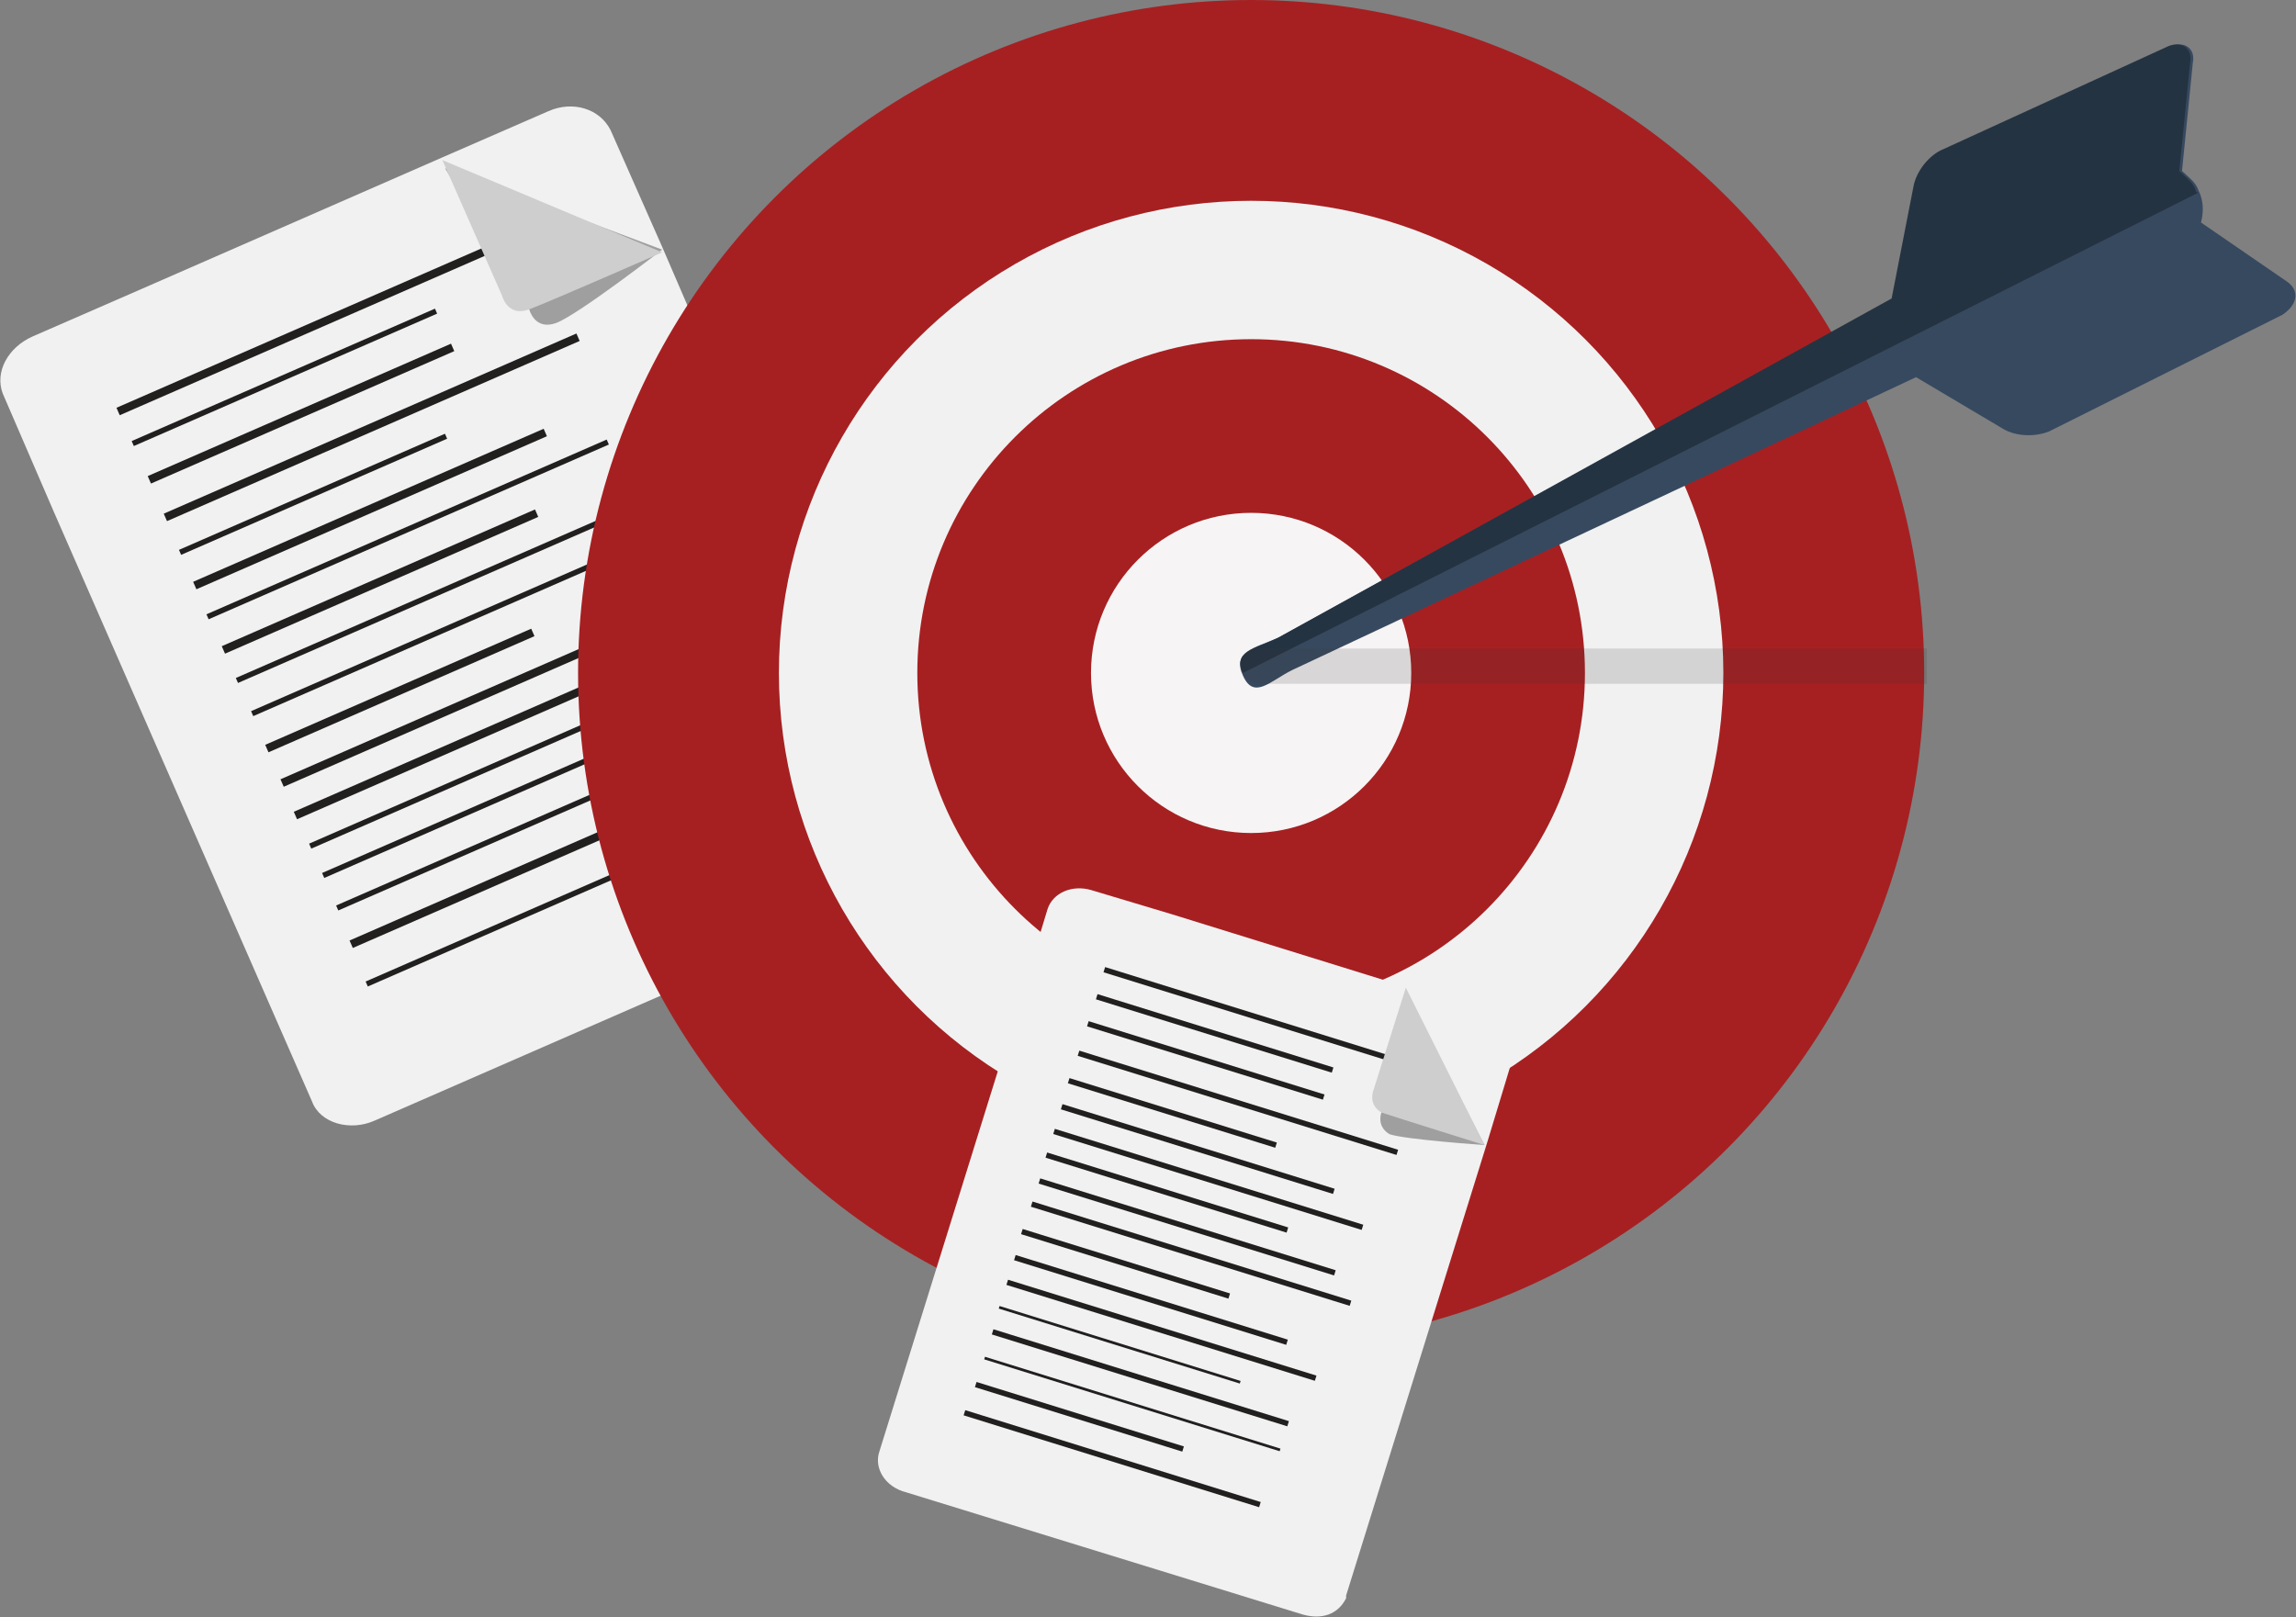 <?xml version="1.0" encoding="utf-8"?>
<!-- Generator: Adobe Illustrator 21.1.0, SVG Export Plug-In . SVG Version: 6.00 Build 0)  -->
<svg version="1.1" id="Laag_1" xmlns="http://www.w3.org/2000/svg" xmlns:xlink="http://www.w3.org/1999/xlink" x="0px" y="0px"
	 viewBox="0 0 84.6 59.6" style="enable-background:new 0 0 84.6 59.6;" xml:space="preserve">
<rect x="0" y="0" width="84.6" height="59.6" fill="#808080" stroke="none"/>
<style type="text/css">
	.st0{fill:#F1F1F1;}
	.st1{fill:#221F1F;}
	.st2{opacity:0.34;}
	.st3{fill:#CECECE;}
	.st4{fill:#A62022;}
	.st5{fill:#F6F4F4;}
	.st6{fill:#37495F;}
	.st7{fill:#243342;}
	.st8{opacity:0.16;fill:#3D3834;}
</style>
<g>
	<g>
		<path class="st0" d="M20.2,4.1l-3.9,1.7L5.1,10.7l-3.9,1.7c-0.9,0.4-1.4,1.3-1.1,2.1L2,18.9l9.5,21.7c0.3,0.8,1.4,1.1,2.3,0.7l0,0
			l19-8.3l0,0c0.9-0.4,1.3-1.2,1.1-2c0,0,0-0.1-0.1-0.1L24.4,9.1l-1.9-4.3C22.1,4,21.1,3.7,20.2,4.1z"/>
		<rect x="3.6" y="11.5" transform="matrix(0.916 -0.4 0.4 0.916 -3.606 5.934)" class="st1" width="17.5" height="0.3"/>
		<rect x="4.4" y="13.8" transform="matrix(0.916 -0.4 0.4 0.916 -4.699 5.374)" class="st1" width="12.2" height="0.2"/>
		<rect x="5" y="15.1" transform="matrix(0.916 -0.4 0.4 0.916 -5.177 5.714)" class="st1" width="12.2" height="0.3"/>
		<rect x="5.4" y="15.6" transform="matrix(0.916 -0.4 0.4 0.916 -5.153 6.801)" class="st1" width="16.6" height="0.3"/>
		<rect x="6.2" y="18.1" transform="matrix(0.916 -0.4 0.4 0.916 -6.325 6.165)" class="st1" width="10.7" height="0.2"/>
		<rect x="6.6" y="18.6" transform="matrix(0.916 -0.4 0.4 0.916 -6.369 7.044)" class="st1" width="14.1" height="0.3"/>
		<rect x="7" y="19.4" transform="matrix(0.916 -0.4 0.4 0.916 -6.565 7.669)" class="st1" width="16.1" height="0.2"/>
		<rect x="7.7" y="21.3" transform="matrix(0.916 -0.4 0.4 0.916 -7.402 7.384)" class="st1" width="12.6" height="0.3"/>
		<rect x="8.1" y="21.9" transform="matrix(0.916 -0.4 0.4 0.916 -7.49 8.166)" class="st1" width="15.4" height="0.2"/>
		<rect x="8.6" y="22.9" transform="matrix(0.916 -0.4 0.4 0.916 -7.786 8.672)" class="st1" width="16.6" height="0.2"/>
		<rect x="9.4" y="25.3" transform="matrix(0.916 -0.4 0.4 0.916 -8.958 8.035)" class="st1" width="10.7" height="0.3"/>
		
			<rect x="12.5" y="32.5" transform="matrix(0.916 -0.4 0.4 0.916 -11.57 9.891)" class="st1" width="10.7" height="0.3"/>
		<rect x="9.8" y="25.9" transform="matrix(0.916 -0.4 0.4 0.916 -9.002 8.915)" class="st1" width="14.1" height="0.3"/>
		<rect x="10.2" y="26.7" transform="matrix(0.916 -0.4 0.4 0.916 -9.198 9.54)" class="st1" width="16.1" height="0.3"/>
		
			<rect x="10.9" y="28.6" transform="matrix(0.916 -0.4 0.4 0.916 -10.035 9.254)" class="st1" width="12.6" height="0.2"/>
		
			<rect x="11.3" y="29.1" transform="matrix(0.916 -0.4 0.4 0.916 -10.123 10.037)" class="st1" width="15.4" height="0.2"/>
		
			<rect x="12.9" y="33.1" transform="matrix(0.916 -0.4 0.4 0.916 -11.584 11.013)" class="st1" width="15.4" height="0.2"/>
		
			<rect x="11.8" y="30.3" transform="matrix(0.916 -0.4 0.4 0.916 -10.544 10.336)" class="st1" width="15.4" height="0.2"/>
		<path class="st2" d="M16.4,6.2l3.1,5.2c0,0,0.2,0.8,1,0.5c0.8-0.3,3.9-2.7,3.9-2.7L16.4,6.2z"/>
		<path class="st3" d="M16.3,5.9l2.2,5c0,0,0.2,0.8,1,0.5c0.8-0.3,4.9-2.1,4.9-2.1L16.3,5.9z"/>
	</g>
	<circle class="st4" cx="46.1" cy="24.8" r="24.8"/>
	<circle class="st0" cx="46.1" cy="24.8" r="17.4"/>
	<circle class="st4" cx="46.1" cy="24.8" r="12.3"/>
	<circle class="st5" cx="46.1" cy="24.8" r="5.9"/>
	<path class="st6" d="M84.3,10.4l-3.2-2.2c0.1-0.4,0.1-0.8-0.1-1.2c-0.1-0.3-0.4-0.5-0.6-0.7l0.4-4c0.1-0.5-0.3-0.8-0.8-0.6
		l-8.3,3.8c-0.5,0.2-1,0.8-1.1,1.4l-0.8,4.1L47.1,23.5c-0.9,0.4-1.7,0.5-1.3,1.4c0.4,0.9,1,0.2,1.8-0.2l23-10.8l3.2,1.9
		c0.5,0.3,1.2,0.3,1.7,0.1l8.6-4.3C84.7,11.2,84.7,10.7,84.3,10.4z"/>
	<path class="st7" d="M80.9,7c-0.1-0.3-0.4-0.5-0.6-0.7l0.4-4c0.1-0.5-0.3-0.8-0.8-0.6l-8.3,3.8c-0.5,0.2-1,0.8-1.1,1.4l-0.8,4.1
		L47.1,23.5c-0.8,0.4-1.7,0.5-1.3,1.3L81,7.1C81,7.1,80.9,7.1,80.9,7z"/>
	<path class="st8" d="M71,25c0,0.1,0,0.1,0,0.2H46.4c-0.3,0-0.7-0.3-0.7-0.6v-0.1c0-0.4,0.3-0.6,0.7-0.6H71C71,24.3,71,24.7,71,25z"
		/>
	<g>
		<path class="st0" d="M54.9,37.3l-3-0.9l-8.7-2.7l-3-0.9c-0.7-0.2-1.4,0.1-1.6,0.7l-1,3.3l-5.2,16.7c-0.2,0.6,0.2,1.3,1,1.5l0,0
			L48,59.5l0,0c0.7,0.2,1.3,0,1.6-0.6c0,0,0-0.1,0-0.1l5.2-16.7l1-3.3C56,38.2,55.6,37.5,54.9,37.3z"/>
		<rect x="46.8" y="31.2" transform="matrix(0.297 -0.955 0.955 0.297 -3.035 71.259)" class="st1" width="0.2" height="13"/>
		
			<rect x="44.6" y="33.6" transform="matrix(0.297 -0.955 0.955 0.297 -4.953 69.442)" class="st1" width="0.2" height="9.1"/>
		<rect x="44.3" y="34.6" transform="matrix(0.297 -0.955 0.955 0.297 -6.146 69.855)" class="st1" width="0.2" height="9.1"/>
		
			<rect x="45.5" y="34.5" transform="matrix(0.297 -0.955 0.955 0.297 -6.751 72.117)" class="st1" width="0.2" height="12.3"/>
		<rect x="43.1" y="37" transform="matrix(0.297 -0.955 0.955 0.297 -8.788 70.094)" class="st1" width="0.2" height="8"/>
		<rect x="44" y="37.1" transform="matrix(0.297 -0.955 0.955 0.297 -9.409 71.884)" class="st1" width="0.2" height="10.5"/>
		
			<rect x="44.4" y="37.5" transform="matrix(0.297 -0.955 0.955 0.297 -10.191 73.057)" class="st1" width="0.2" height="11.9"/>
		
			<rect x="42.9" y="39.3" transform="matrix(0.297 -0.955 0.955 0.297 -11.748 71.962)" class="st1" width="0.2" height="9.3"/>
		
			<rect x="43.6" y="39.5" transform="matrix(0.297 -0.955 0.955 0.297 -12.402 73.525)" class="st1" width="0.2" height="11.4"/>
		
			<rect x="43.8" y="40.1" transform="matrix(0.297 -0.955 0.955 0.297 -13.319 74.391)" class="st1" width="0.2" height="12.3"/>
		<rect x="41.4" y="42.6" transform="matrix(0.297 -0.955 0.955 0.297 -15.356 72.368)" class="st1" width="0.2" height="8"/>
		<rect x="39.6" y="48.2" transform="matrix(0.297 -0.955 0.955 0.297 -21.869 74.624)" class="st1" width="0.2" height="8"/>
		
			<rect x="42.3" y="42.7" transform="matrix(0.297 -0.955 0.955 0.297 -15.977 74.158)" class="st1" width="0.2" height="10.5"/>
		
			<rect x="42.7" y="43.1" transform="matrix(0.297 -0.955 0.955 0.297 -16.759 75.331)" class="st1" width="0.2" height="11.9"/>
		
			<rect x="41.2" y="44.9" transform="matrix(0.297 -0.955 0.955 0.297 -18.315 74.237)" class="st1" width="0.1" height="9.3"/>
		
			<rect x="41.9" y="45.1" transform="matrix(0.297 -0.955 0.955 0.297 -18.969 75.799)" class="st1" width="0.2" height="11.4"/>
		
			<rect x="40.9" y="48.1" transform="matrix(0.297 -0.955 0.955 0.297 -22.576 76.934)" class="st1" width="0.2" height="11.4"/>
		
			<rect x="41.6" y="46" transform="matrix(0.297 -0.955 0.955 0.297 -20.021 76.163)" class="st1" width="0.1" height="11.4"/>
		<path class="st2" d="M51.8,36.6L50.9,41c0,0-0.2,0.5,0.3,0.8c0.6,0.2,3.5,0.4,3.5,0.4L51.8,36.6z"/>
		<path class="st3" d="M51.8,36.4l-1.2,3.8c0,0-0.2,0.5,0.3,0.8c0.6,0.2,3.8,1.2,3.8,1.2L51.8,36.4z"/>
	</g>
</g>
</svg>
